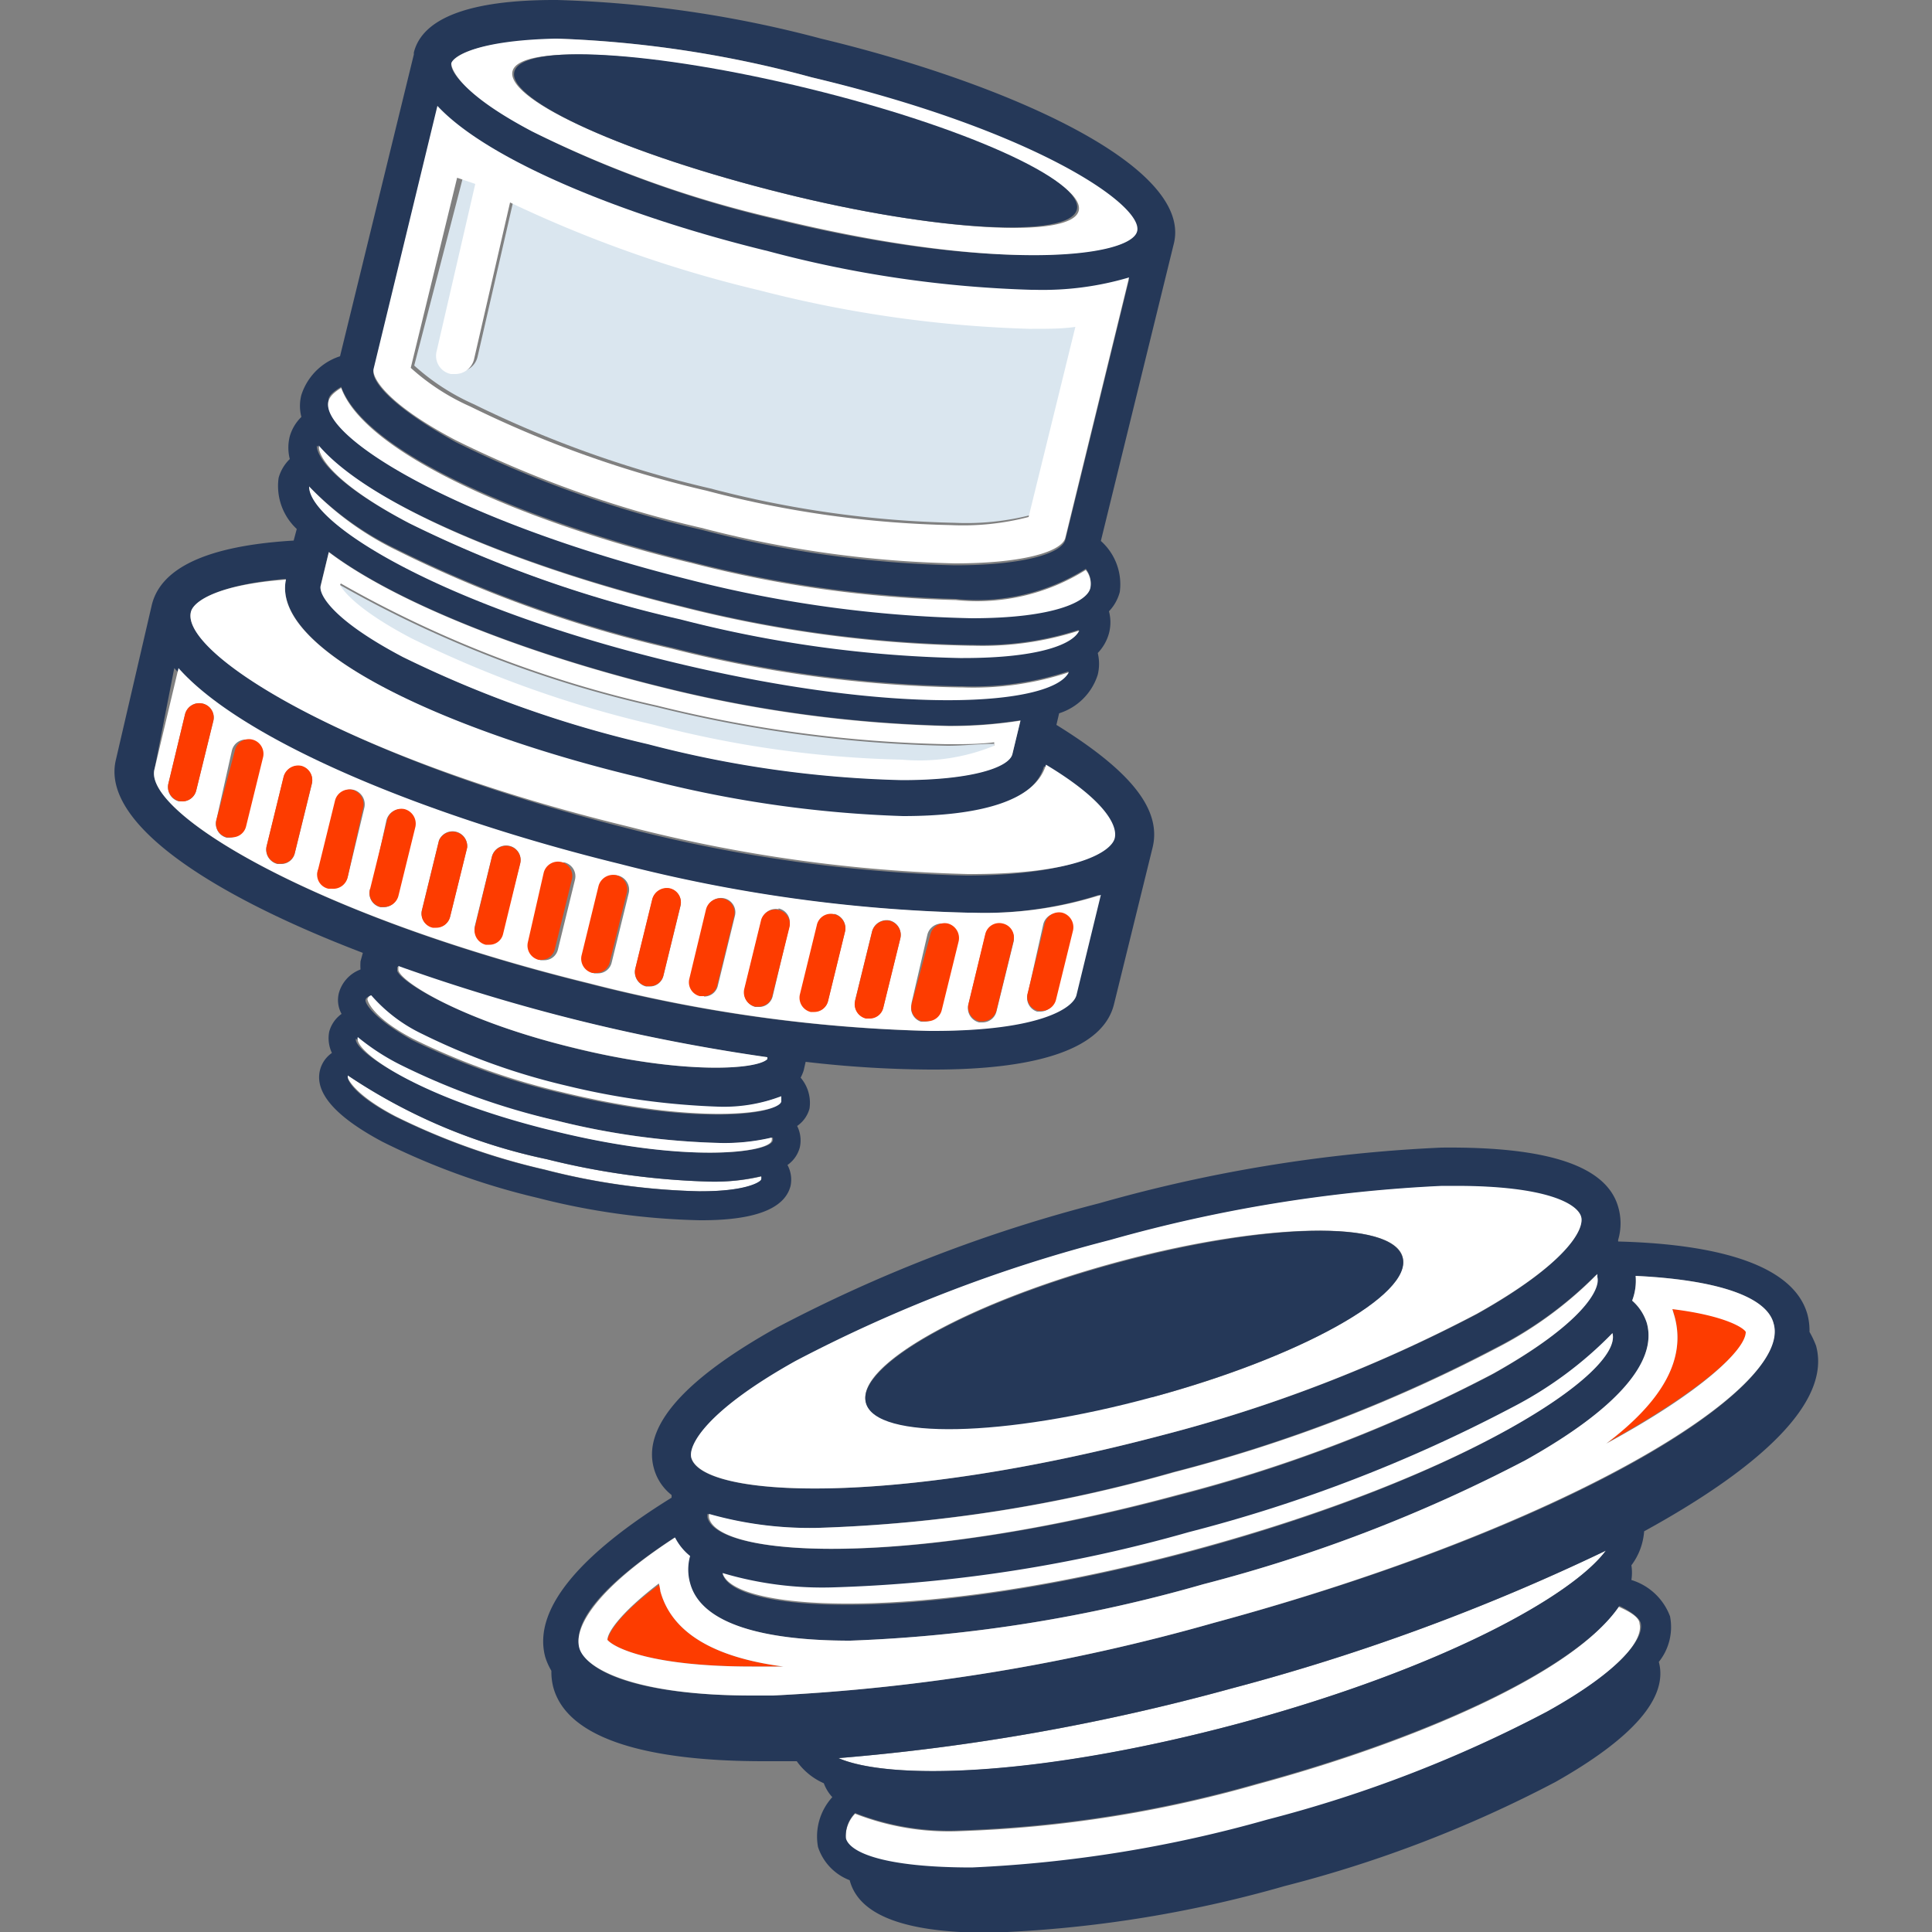 <svg id="Layer_1" data-name="Layer 1" xmlns="http://www.w3.org/2000/svg" viewBox="0 0 50 50"><rect x="0" y="0" width="50" height="50" fill="#808080" stroke="none"/><defs><style>.cls-1{fill:#fff;}.cls-2{fill:#253858;}.cls-3{fill:#fd3c00;}.cls-4{fill:#dae6ef;}</style></defs><path class="cls-1" d="M32.53,46.18a31.67,31.67,0,0,1-7.66,1.21,6.65,6.65,0,0,1-2.74-.45.84.84,0,0,0-.24.65c.1.38,1,.79,3.26.76a33.43,33.43,0,0,0,7.65-1.24A33.42,33.42,0,0,0,40,44.32c2-1.09,2.53-1.92,2.43-2.3,0-.15-.22-.3-.55-.44C40.75,43.3,36.6,45.08,32.53,46.18Z"/><path class="cls-1" d="M31.86,43.7A55.42,55.42,0,0,1,21.7,45.5c1.32.57,5.15.51,10.41-.91s8.59-3.3,9.45-4.46A54.64,54.64,0,0,1,31.86,43.7Z"/><path class="cls-2" d="M47,34.83a2.37,2.37,0,0,0-.17-.36,1.7,1.7,0,0,0-.05-.44c-.34-1.26-2.23-1.83-4.9-1.9a.1.1,0,0,1,0-.05,1.51,1.51,0,0,0,0-.84c-.3-1.07-1.83-1.57-4.58-1.54a38.61,38.61,0,0,0-8.85,1.44,38.36,38.36,0,0,0-8.35,3.22c-2.4,1.34-3.47,2.56-3.18,3.63a1.31,1.31,0,0,0,.46.7.64.64,0,0,1,0,.07c-2.28,1.41-3.61,2.85-3.27,4.12a1.65,1.65,0,0,0,.16.36,1.58,1.58,0,0,0,.05.43c.37,1.35,2.48,1.91,5.44,1.91l.86,0a1.69,1.69,0,0,0,.7.57,1.09,1.09,0,0,0,.22.36,1.51,1.51,0,0,0-.37,1.29,1.38,1.38,0,0,0,.82.86v0c.26,1,1.66,1.36,3.6,1.36a31.6,31.6,0,0,0,7.66-1.21,32.13,32.13,0,0,0,7-2.69c2-1.13,2.93-2.18,2.68-3.11a1.44,1.44,0,0,0,.29-1.18,1.55,1.55,0,0,0-1-.94,1.21,1.21,0,0,0,0-.38,1.66,1.66,0,0,0,.33-.88C45.52,38,47.4,36.3,47,34.83ZM42.46,42c.1.38-.47,1.21-2.43,2.3a33.42,33.42,0,0,1-7.23,2.79,33.43,33.43,0,0,1-7.65,1.24c-2.25,0-3.16-.38-3.26-.76a.84.84,0,0,1,.24-.65,6.65,6.65,0,0,0,2.74.45,31.67,31.67,0,0,0,7.66-1.21c4.07-1.1,8.22-2.88,9.38-4.6C42.24,41.72,42.42,41.87,42.46,42ZM17.89,37.73c-.08-.32.39-1.21,2.7-2.5a37.67,37.67,0,0,1,8.14-3.13,38,38,0,0,1,8.59-1.4h.36c2.37,0,3.16.5,3.24.8s-.38,1.21-2.7,2.51a37.77,37.77,0,0,1-8.13,3.13C23.06,39,18.17,38.76,17.89,37.73Zm14.22,6.86C26.85,46,23,46.07,21.7,45.5a55.42,55.42,0,0,0,10.16-1.8,54.64,54.64,0,0,0,9.7-3.57C40.7,41.29,37.37,43.16,32.11,44.59Zm-14.65-4.8a1.48,1.48,0,0,0,.39.48,1.29,1.29,0,0,0,0,.7C18.1,42,19.7,42.46,22,42.46A38,38,0,0,0,31.14,41a39,39,0,0,0,8.34-3.21c2.36-1.32,3.42-2.51,3.14-3.55a1.28,1.28,0,0,0-.38-.58,1.44,1.44,0,0,0,.09-.64c2.09.1,3.39.53,3.57,1.23C46.36,36,40.52,39.55,31.41,42A50.79,50.79,0,0,1,20,43.88h-.52c-3,0-4.31-.63-4.48-1.24S15.46,41.09,17.46,39.79Zm.85-.51a.34.34,0,0,1,0-.1,9.56,9.56,0,0,0,2.87.36,37.8,37.8,0,0,0,9.17-1.44,38.66,38.66,0,0,0,8.36-3.22A10.12,10.12,0,0,0,41.3,33l0,.08c.09.32-.39,1.21-2.7,2.5a37.67,37.67,0,0,1-8.14,3.13C23.48,40.58,18.59,40.31,18.31,39.28ZM41.73,34.5c.28,1-3.8,3.73-10.83,5.63s-11.92,1.63-12.2.6v0a9.06,9.06,0,0,0,2.89.37,37.75,37.75,0,0,0,9.18-1.43,38.36,38.36,0,0,0,8.35-3.22,10,10,0,0,0,2.61-1.93Z"/><path class="cls-1" d="M39.12,36.43a38.36,38.36,0,0,1-8.35,3.22,37.75,37.75,0,0,1-9.18,1.43,9.06,9.06,0,0,1-2.89-.37v0c.28,1,5.17,1.3,12.2-.6S42,35.53,41.73,34.5h0A10,10,0,0,1,39.12,36.43Z"/><path class="cls-3" d="M41.57,37.35C44,36,45.22,34.92,45.18,34.46c0-.1-.52-.42-1.9-.59l.06.2C43.63,35.15,43.05,36.23,41.57,37.35Z"/><path class="cls-3" d="M15.72,42.44c.18.21,1.15.69,3.74.69h.81c-1.82-.24-2.89-.89-3.18-1.95,0-.06,0-.13,0-.19C16.07,41.73,15.76,42.24,15.72,42.44Z"/><path class="cls-1" d="M19.46,43.88H20A50.79,50.79,0,0,0,31.41,42c9.11-2.47,15-6.06,14.49-7.75-.18-.7-1.48-1.13-3.57-1.23a1.44,1.44,0,0,1-.09.64,1.28,1.28,0,0,1,.38.58c.28,1-.78,2.23-3.14,3.55A39,39,0,0,1,31.14,41,38,38,0,0,1,22,42.46c-2.26,0-3.86-.44-4.14-1.49a1.29,1.29,0,0,1,0-.7,1.48,1.48,0,0,1-.39-.48c-2,1.3-2.62,2.3-2.48,2.85S16.44,43.88,19.46,43.88Zm23.82-10c1.38.17,1.85.49,1.9.59,0,.46-1.17,1.57-3.61,2.89,1.48-1.12,2.06-2.2,1.77-3.28Zm-26.19,7.3c.29,1.06,1.36,1.71,3.18,1.95h-.81c-2.59,0-3.56-.48-3.74-.69,0-.2.35-.71,1.33-1.46C17.06,41,17.08,41.11,17.09,41.17Z"/><path class="cls-1" d="M30.5,38.68a37.67,37.67,0,0,0,8.14-3.13c2.31-1.29,2.79-2.18,2.7-2.5l0-.08a10.12,10.12,0,0,1-2.59,1.91,38.66,38.66,0,0,1-8.36,3.22,37.8,37.8,0,0,1-9.17,1.44,9.56,9.56,0,0,1-2.87-.36.34.34,0,0,0,0,.1C18.59,40.31,23.48,40.58,30.5,38.68Z"/><path class="cls-1" d="M30.09,37.14A37.77,37.77,0,0,0,38.22,34c2.32-1.3,2.79-2.18,2.7-2.51s-.87-.8-3.24-.8h-.36a38,38,0,0,0-8.59,1.4,37.67,37.67,0,0,0-8.14,3.13c-2.31,1.29-2.78,2.18-2.7,2.5C18.17,38.76,23.06,39,30.09,37.14Zm-.27-1c-3.83,1-7.15,1.11-7.41.15s2.64-2.58,6.47-3.62,7.16-1.1,7.42-.14S33.66,35.13,29.82,36.16Z"/><path class="cls-2" d="M36.3,32.55c-.26-1-3.58-.9-7.42.14s-6.73,2.66-6.47,3.62,3.58.89,7.41-.15S36.56,33.51,36.3,32.55Z"/><path class="cls-1" d="M18.11,30.83h.05c1.23,0,1.55-.26,1.57-.31a.27.27,0,0,0,0-.08,5.27,5.27,0,0,1-1.33.14A19.45,19.45,0,0,1,14.15,30,14.59,14.59,0,0,1,9,27.83s0,.05,0,.06.15.43,1.24,1a17.43,17.43,0,0,0,3.87,1.38A17.51,17.51,0,0,0,18.11,30.83Z"/><path class="cls-2" d="M18.16,31.58c1.38,0,2.15-.3,2.3-.89a.8.8,0,0,0-.08-.54.81.81,0,0,0,.32-.46.83.83,0,0,0-.07-.55.8.8,0,0,0,.32-.45,1,1,0,0,0-.23-.8,1.08,1.08,0,0,0,.08-.19l.05-.22a28.9,28.9,0,0,0,3.21.2h.11c2.82,0,4.39-.59,4.66-1.69l1-4.06c.24-1-.6-2-2.49-3.17l.07-.3a1.53,1.53,0,0,0,1-1,1.19,1.19,0,0,0,0-.56,1.19,1.19,0,0,0,.29-.51,1.11,1.11,0,0,0,0-.57,1.13,1.13,0,0,0,.28-.5A1.5,1.5,0,0,0,28.49,14L30.38,6.3v0a.05.05,0,0,1,0,0C30.87,4.28,26,2.14,21.25,1A29.84,29.84,0,0,0,14.42,0h-.08c-2.19,0-3.41.47-3.63,1.36v.05s0,0,0,0L8.8,9.22a1.55,1.55,0,0,0-1,1,1.11,1.11,0,0,0,0,.57,1.14,1.14,0,0,0-.3.5,1.19,1.19,0,0,0,0,.59,1.07,1.07,0,0,0-.29.49,1.52,1.52,0,0,0,.47,1.32l-.08.3c-2.2.13-3.43.69-3.67,1.66L3,19.66c-.4,1.64,2.46,3.5,6.39,5l-.06.22a1.49,1.49,0,0,0,0,.21.91.91,0,0,0-.56.61.74.74,0,0,0,.07.54.83.83,0,0,0-.32.46.89.89,0,0,0,.07.55.77.77,0,0,0-.31.45c-.14.58.4,1.2,1.62,1.85A18.38,18.38,0,0,0,13.91,31a18.35,18.35,0,0,0,4.2.58Zm-8.95-4.7,0,0a5.88,5.88,0,0,0,1.09.71A18.35,18.35,0,0,0,14.4,29a19.37,19.37,0,0,0,4.22.58A5.32,5.32,0,0,0,20,29.44a.17.17,0,0,1,0,.08c-.07.3-2.15.61-5.64-.25S9.13,27.2,9.21,26.88Zm.25-1s0-.06.1-.1a4.05,4.05,0,0,0,1.32,1,17.31,17.31,0,0,0,3.74,1.34,19.31,19.31,0,0,0,3.91.54,4.17,4.17,0,0,0,1.64-.27c0,.06.06.11,0,.14-.08.31-2.15.61-5.65-.24a18,18,0,0,1-3.87-1.38C9.61,26.32,9.44,25.94,9.46,25.88Zm.82-.75,0-.11A49.15,49.15,0,0,0,15,26.42c1.66.41,3.3.72,4.84.94l0,.05c-.25.27-2.15.41-5-.29S10.39,25.43,10.28,25.13ZM14.42,1A28.79,28.79,0,0,1,21,2c5.74,1.4,8.57,3.39,8.42,4s-3.59,1.09-9.33-.32A28.48,28.48,0,0,1,13.77,3.4c-1.83-1-2.13-1.59-2.09-1.76s.6-.59,2.67-.6ZM8.5,10.36c0-.13.15-.24.33-.35.63,1.74,4.92,3.52,9.1,4.54a30.22,30.22,0,0,0,6.81.95,5.29,5.29,0,0,0,3.36-.78.58.58,0,0,1,.12.46c-.08.36-.94.78-3.07.79a32,32,0,0,1-7.32-1C11.72,13.47,8.28,11.28,8.5,10.36Zm2.82-7.57c1.33,1.43,4.9,2.87,8.56,3.76a29.61,29.61,0,0,0,6.81,1h.08a7.85,7.85,0,0,0,2.45-.32l-1.65,6.74c-.09.35-1.07.66-2.86.66a28.22,28.22,0,0,1-6.56-.92,28.76,28.76,0,0,1-6.36-2.27c-1.8-1-2.18-1.63-2.12-1.85Zm6.33,12.9a32.51,32.51,0,0,0,7.42,1h.08a8.12,8.12,0,0,0,2.77-.39c-.18.34-1.05.7-3,.71H24.8a31.44,31.44,0,0,1-7.23-1,31.51,31.51,0,0,1-7-2.48c-1.78-.93-2.38-1.66-2.37-2C9.59,13.08,13.56,14.69,17.65,15.69Zm-7.39-1.48a32,32,0,0,0,7.13,2.55,32.5,32.5,0,0,0,7.41,1h.09a7.88,7.88,0,0,0,2.77-.39c-.43.86-4.43,1.16-10.36-.29S8,13.55,8,12.59A7.89,7.89,0,0,0,10.26,14.21Zm-1.75.07c1.77,1.34,5.21,2.66,8.63,3.5a33.66,33.66,0,0,0,7.4,1,11.5,11.5,0,0,0,1.87-.14l-.21.87c-.09.35-1.08.67-2.86.67a28.47,28.47,0,0,1-6.57-.93A29.39,29.39,0,0,1,10.42,17c-1.81-1-2.18-1.63-2.12-1.86Zm8,5.88a30.27,30.27,0,0,0,6.81,1c2,0,3.43-.39,3.7-1.33,1.5.94,1.85,1.62,1.78,1.9s-1,.91-3.7.93h-.1a38.93,38.93,0,0,1-8.79-1.23C9,19.61,4.68,16.91,4.94,15.84c.07-.28.7-.71,2.46-.86C7,16.91,11.85,19,16.56,20.16Zm-12-2.87C6.28,19.2,11.08,21.15,16,22.36a39.9,39.9,0,0,0,9,1.26h.11a9.86,9.86,0,0,0,3.33-.46l-.63,2.59c-.08.34-.95.91-3.7.93h-.1a39.08,39.08,0,0,1-8.8-1.23C8,23.67,3.69,21,4,19.9ZM9,27.89s0,0,0-.06A14.59,14.59,0,0,0,14.15,30a19.45,19.45,0,0,0,4.22.58,5.27,5.27,0,0,0,1.33-.14.27.27,0,0,1,0,.08c0,.05-.34.31-1.57.31h-.05a17.51,17.51,0,0,1-4-.56,17.43,17.43,0,0,1-3.87-1.38C9.12,28.32,9,27.94,9,27.89Z"/><path class="cls-1" d="M14.33,29.27c3.49.86,5.57.55,5.64.25a.17.17,0,0,0,0-.08,5.32,5.32,0,0,1-1.33.14A19.37,19.37,0,0,1,14.4,29a18.35,18.35,0,0,1-4.05-1.45,5.88,5.88,0,0,1-1.09-.71l0,0C9.13,27.2,10.83,28.42,14.33,29.27Z"/><path class="cls-1" d="M10.7,26.89a18,18,0,0,0,3.87,1.38c3.5.85,5.57.55,5.65.24,0,0,0-.08,0-.14a4.17,4.17,0,0,1-1.64.27,19.31,19.31,0,0,1-3.91-.54,17.31,17.31,0,0,1-3.74-1.34,4.05,4.05,0,0,1-1.32-1c-.05,0-.1.07-.1.1S9.61,26.32,10.7,26.89Z"/><path class="cls-1" d="M14.86,27.12c2.84.7,4.74.56,5,.29l0-.05c-1.54-.22-3.18-.53-4.84-.94A49.15,49.15,0,0,1,10.31,25l0,.11C10.39,25.43,12,26.43,14.86,27.12Z"/><path class="cls-1" d="M15.26,25.45a39.08,39.08,0,0,0,8.8,1.23h.1c2.75,0,3.62-.59,3.7-.93l.63-2.59a9.86,9.86,0,0,1-3.33.46h-.11a39.9,39.9,0,0,1-9-1.26c-4.94-1.21-9.74-3.16-11.43-5.07L4,19.9C3.69,21,8,23.67,15.26,25.45Zm11.34.26L27,23.92a.38.38,0,0,1,.45-.28.39.39,0,0,1,.28.46l-.44,1.79a.38.38,0,0,1-.36.29l-.09,0A.37.37,0,0,1,26.6,25.71ZM25.06,26l.44-1.8a.37.37,0,0,1,.45-.27.37.37,0,0,1,.28.45l-.44,1.79a.37.37,0,0,1-.36.29h-.09A.38.38,0,0,1,25.06,26ZM11.28,24H11.2a.37.37,0,0,1-.28-.45l.44-1.8a.38.38,0,0,1,.73.18l-.44,1.79A.37.37,0,0,1,11.28,24Zm1.38.41h-.09a.38.38,0,0,1-.28-.45l.44-1.79a.38.38,0,0,1,.45-.28.37.37,0,0,1,.28.46L13,24.15A.36.36,0,0,1,12.66,24.43Zm5.56,1.36h-.09a.37.37,0,0,1-.27-.45l.43-1.79a.38.38,0,0,1,.46-.28.37.37,0,0,1,.27.45l-.44,1.8A.36.36,0,0,1,18.22,25.79Zm5.37.19L24,24.19a.38.38,0,0,1,.45-.28.39.39,0,0,1,.28.46l-.44,1.79a.38.38,0,0,1-.37.28h-.09A.37.37,0,0,1,23.59,26Zm-1.46-.07.44-1.79a.39.39,0,0,1,.45-.28.38.38,0,0,1,.28.46l-.44,1.79a.36.36,0,0,1-.36.28h-.09A.38.38,0,0,1,22.13,25.91Zm-.54-2.24a.38.38,0,0,1,.28.45l-.44,1.8a.37.37,0,0,1-.36.28H21a.38.38,0,0,1-.28-.45L21.14,24A.37.37,0,0,1,21.59,23.67Zm-1.44-.14a.37.37,0,0,1,.28.45L20,25.77a.36.36,0,0,1-.36.29h-.09a.38.38,0,0,1-.28-.45l.44-1.8A.38.38,0,0,1,20.15,23.53ZM17.34,23a.37.37,0,0,1,.27.45l-.44,1.8a.36.36,0,0,1-.36.28h-.09a.38.38,0,0,1-.28-.45l.44-1.79A.39.39,0,0,1,17.34,23ZM16,22.66a.38.38,0,0,1,.27.46l-.44,1.79a.36.36,0,0,1-.36.28h-.09a.38.38,0,0,1-.28-.45l.44-1.79A.39.39,0,0,1,16,22.66Zm-1.39-.34a.37.37,0,0,1,.27.45l-.44,1.8a.36.36,0,0,1-.36.28h-.09a.38.38,0,0,1-.28-.45l.44-1.79A.38.38,0,0,1,14.56,22.32Zm-5,.7L10,21.23a.38.38,0,0,1,.45-.28.39.39,0,0,1,.28.46l-.44,1.79a.38.38,0,0,1-.37.28H9.85A.37.37,0,0,1,9.58,23Zm-1.35-.51.44-1.79a.38.38,0,0,1,.45-.28.39.39,0,0,1,.28.46L9,22.69a.38.38,0,0,1-.37.28H8.5A.37.37,0,0,1,8.23,22.51ZM6.9,21.9l.44-1.79a.39.39,0,0,1,.46-.28.38.38,0,0,1,.27.46l-.44,1.79a.36.36,0,0,1-.36.28H7.18A.38.38,0,0,1,6.9,21.9Zm-1.3-.68L6,19.43a.37.37,0,0,1,.45-.28.38.38,0,0,1,.28.45l-.44,1.79a.37.37,0,0,1-.37.29H5.87A.37.37,0,0,1,5.6,21.22Zm-1.24-.95.43-1.79a.38.38,0,0,1,.46-.27.37.37,0,0,1,.27.45l-.44,1.79a.37.37,0,0,1-.36.29H4.63A.38.38,0,0,1,4.36,20.27Z"/><path class="cls-1" d="M4.94,15.84c-.26,1.07,4,3.77,11.32,5.55a38.93,38.93,0,0,0,8.79,1.23h.1c2.75,0,3.62-.59,3.7-.93s-.28-1-1.78-1.9c-.27.94-1.72,1.33-3.7,1.33a30.27,30.27,0,0,1-6.81-1C11.85,19,7,16.91,7.4,15,5.64,15.13,5,15.56,4.94,15.84Z"/><path class="cls-1" d="M17.3,17.11c5.93,1.45,9.93,1.15,10.36.29a7.88,7.88,0,0,1-2.77.39H24.8a32.5,32.5,0,0,1-7.41-1,32,32,0,0,1-7.13-2.55A7.89,7.89,0,0,1,8,12.59C8,13.55,11.37,15.66,17.3,17.11Z"/><path class="cls-4" d="M10.65,16.56a29.08,29.08,0,0,0,6.24,2.23,27.66,27.66,0,0,0,6.45.91,5.12,5.12,0,0,0,2.39-.36l0-.09c-.38,0-.78.05-1.21.05a33.72,33.72,0,0,1-7.52-1,29.61,29.61,0,0,1-8.2-3.16l0,.08C8.87,15.31,9.22,15.81,10.65,16.56Z"/><path class="cls-1" d="M10.42,17a29.39,29.39,0,0,0,6.35,2.26,28.47,28.47,0,0,0,6.57.93c1.78,0,2.77-.32,2.86-.67l.21-.87a11.5,11.5,0,0,1-1.87.14,33.66,33.66,0,0,1-7.4-1c-3.42-.84-6.86-2.16-8.63-3.5l-.21.87C8.24,15.38,8.61,16.05,10.42,17ZM8.82,15.1A29.61,29.61,0,0,0,17,18.26a33.72,33.72,0,0,0,7.52,1c.43,0,.83,0,1.21-.05l0,.09a5.12,5.12,0,0,1-2.39.36,27.66,27.66,0,0,1-6.45-.91,29.08,29.08,0,0,1-6.24-2.23c-1.43-.75-1.78-1.25-1.85-1.38Z"/><path class="cls-1" d="M10.61,13.55a31.51,31.51,0,0,0,7,2.48,31.44,31.44,0,0,0,7.23,1h.09c2,0,2.85-.37,3-.71a8.12,8.12,0,0,1-2.77.39h-.08a32.51,32.51,0,0,1-7.42-1c-4.09-1-8.06-2.61-9.41-4.18C8.23,11.89,8.83,12.62,10.61,13.55Z"/><path class="cls-1" d="M17.83,15a32,32,0,0,0,7.32,1c2.13,0,3-.43,3.07-.79a.58.58,0,0,0-.12-.46,5.29,5.29,0,0,1-3.36.78,30.22,30.22,0,0,1-6.81-.95c-4.18-1-8.47-2.8-9.1-4.54-.18.11-.3.22-.33.35C8.28,11.28,11.72,13.47,17.83,15Z"/><path class="cls-1" d="M11.68,1.64c0,.17.26.8,2.09,1.76A28.48,28.48,0,0,0,20.1,5.66c5.74,1.41,9.17,1,9.33.32S26.75,3.36,21,2A28.79,28.79,0,0,0,14.42,1h-.07C12.28,1.05,11.72,1.48,11.68,1.64Zm9.24.67c4,1,7.14,2.38,7,3.13S24.28,6,20.26,5s-7.13-2.39-7-3.14S16.9,1.32,20.92,2.31Z"/><path class="cls-4" d="M10.72,9.46a5.79,5.79,0,0,0,1.54,1,28.32,28.32,0,0,0,6.12,2.18,27,27,0,0,0,6.33.89,6.73,6.73,0,0,0,2-.21l1.21-4.92c-.34,0-.71.05-1.11.05h-.08a31.49,31.49,0,0,1-7-1,32.37,32.37,0,0,1-6.44-2.27l-.93,4.05a.5.5,0,0,1-.49.39l-.11,0a.48.48,0,0,1-.37-.59l1-4.33-.38-.22Z"/><path class="cls-1" d="M9.67,9.54c-.06.22.32.9,2.12,1.85a28.76,28.76,0,0,0,6.36,2.27,28.22,28.22,0,0,0,6.56.92c1.79,0,2.77-.31,2.86-.66l1.65-6.74a7.85,7.85,0,0,1-2.45.32h-.08a29.61,29.61,0,0,1-6.81-1c-3.66-.89-7.23-2.33-8.56-3.76ZM12.3,4.76l-1,4.33a.48.48,0,0,0,.37.59l.11,0a.5.5,0,0,0,.49-.39l.93-4.05a32.37,32.37,0,0,0,6.44,2.27,31.49,31.49,0,0,0,7,1h.08c.4,0,.77,0,1.11-.05l-1.21,4.92a6.73,6.73,0,0,1-2,.21,27,27,0,0,1-6.33-.89,28.32,28.32,0,0,1-6.12-2.18,5.79,5.79,0,0,1-1.54-1l1.2-4.92Z"/><path class="cls-2" d="M20.26,5c4,1,7.43,1.17,7.61.42s-2.93-2.15-6.95-3.13-7.43-1.18-7.61-.43S16.24,4,20.26,5Z"/><path class="cls-3" d="M15.05,24.73a.38.38,0,0,0,.28.45h.09a.36.36,0,0,0,.36-.28l.44-1.79a.38.38,0,0,0-.27-.46.39.39,0,0,0-.46.28Z"/><path class="cls-3" d="M16.44,25.07a.38.38,0,0,0,.28.45h.09a.36.36,0,0,0,.36-.28l.44-1.8a.37.37,0,0,0-.27-.45.39.39,0,0,0-.46.28Z"/><path class="cls-3" d="M19,23.71a.37.37,0,0,0-.27-.45.38.38,0,0,0-.46.28l-.43,1.79a.37.37,0,0,0,.27.45h.09a.36.36,0,0,0,.36-.28Z"/><path class="cls-3" d="M19.7,23.8l-.44,1.8a.38.38,0,0,0,.28.45h.09a.36.36,0,0,0,.36-.29L20.43,24a.37.37,0,0,0-.28-.45A.38.38,0,0,0,19.7,23.8Z"/><path class="cls-3" d="M20.7,25.74a.38.38,0,0,0,.28.45h.09a.37.37,0,0,0,.36-.28l.44-1.8a.38.38,0,0,0-.28-.45.37.37,0,0,0-.45.28Z"/><path class="cls-3" d="M26.88,26.16l.09,0a.38.38,0,0,0,.36-.29l.44-1.79a.39.39,0,0,0-.28-.46.38.38,0,0,0-.45.28l-.44,1.79A.37.37,0,0,0,26.88,26.16Z"/><path class="cls-3" d="M22.41,26.36h.09a.36.36,0,0,0,.36-.28l.44-1.79a.38.38,0,0,0-.28-.46.39.39,0,0,0-.45.28l-.44,1.79A.38.38,0,0,0,22.41,26.36Z"/><path class="cls-3" d="M23.86,26.43H24a.38.38,0,0,0,.37-.28l.44-1.79a.39.39,0,0,0-.28-.46.38.38,0,0,0-.45.28L23.59,26A.37.37,0,0,0,23.86,26.43Z"/><path class="cls-3" d="M25.34,26.43h.09a.37.37,0,0,0,.36-.29l.44-1.79a.37.37,0,0,0-.28-.45.37.37,0,0,0-.45.27L25.06,26A.38.38,0,0,0,25.34,26.43Z"/><path class="cls-3" d="M13.66,24.39a.38.38,0,0,0,.28.45H14a.36.36,0,0,0,.36-.28l.44-1.8a.37.37,0,0,0-.27-.45.38.38,0,0,0-.46.28Z"/><path class="cls-3" d="M13.46,22.36a.37.37,0,0,0-.28-.46.38.38,0,0,0-.45.28L12.29,24a.38.38,0,0,0,.28.45h.09a.36.36,0,0,0,.36-.28Z"/><path class="cls-3" d="M12.09,21.94a.38.38,0,0,0-.73-.18l-.44,1.8a.37.37,0,0,0,.28.45h.08a.37.37,0,0,0,.37-.29Z"/><path class="cls-3" d="M9.85,23.47h.09a.38.38,0,0,0,.37-.28l.44-1.79a.39.39,0,0,0-.28-.46.38.38,0,0,0-.45.28L9.58,23A.37.37,0,0,0,9.85,23.47Z"/><path class="cls-3" d="M4.72,20.74a.37.37,0,0,0,.36-.29l.44-1.79a.37.37,0,0,0-.27-.45.38.38,0,0,0-.46.27l-.43,1.79a.38.38,0,0,0,.27.46Z"/><path class="cls-3" d="M8.5,23h.09A.38.38,0,0,0,9,22.69L9.4,20.9a.39.39,0,0,0-.28-.46.38.38,0,0,0-.45.28l-.44,1.79A.37.37,0,0,0,8.5,23Z"/><path class="cls-3" d="M7.18,22.35h.09a.36.36,0,0,0,.36-.28l.44-1.79a.38.38,0,0,0-.27-.46.39.39,0,0,0-.46.28L6.9,21.9A.38.38,0,0,0,7.18,22.35Z"/><path class="cls-3" d="M5.87,21.67H6a.37.37,0,0,0,.37-.29l.44-1.79a.38.38,0,0,0-.28-.45.37.37,0,0,0-.45.28L5.6,21.22A.37.37,0,0,0,5.87,21.67Z"/></svg>